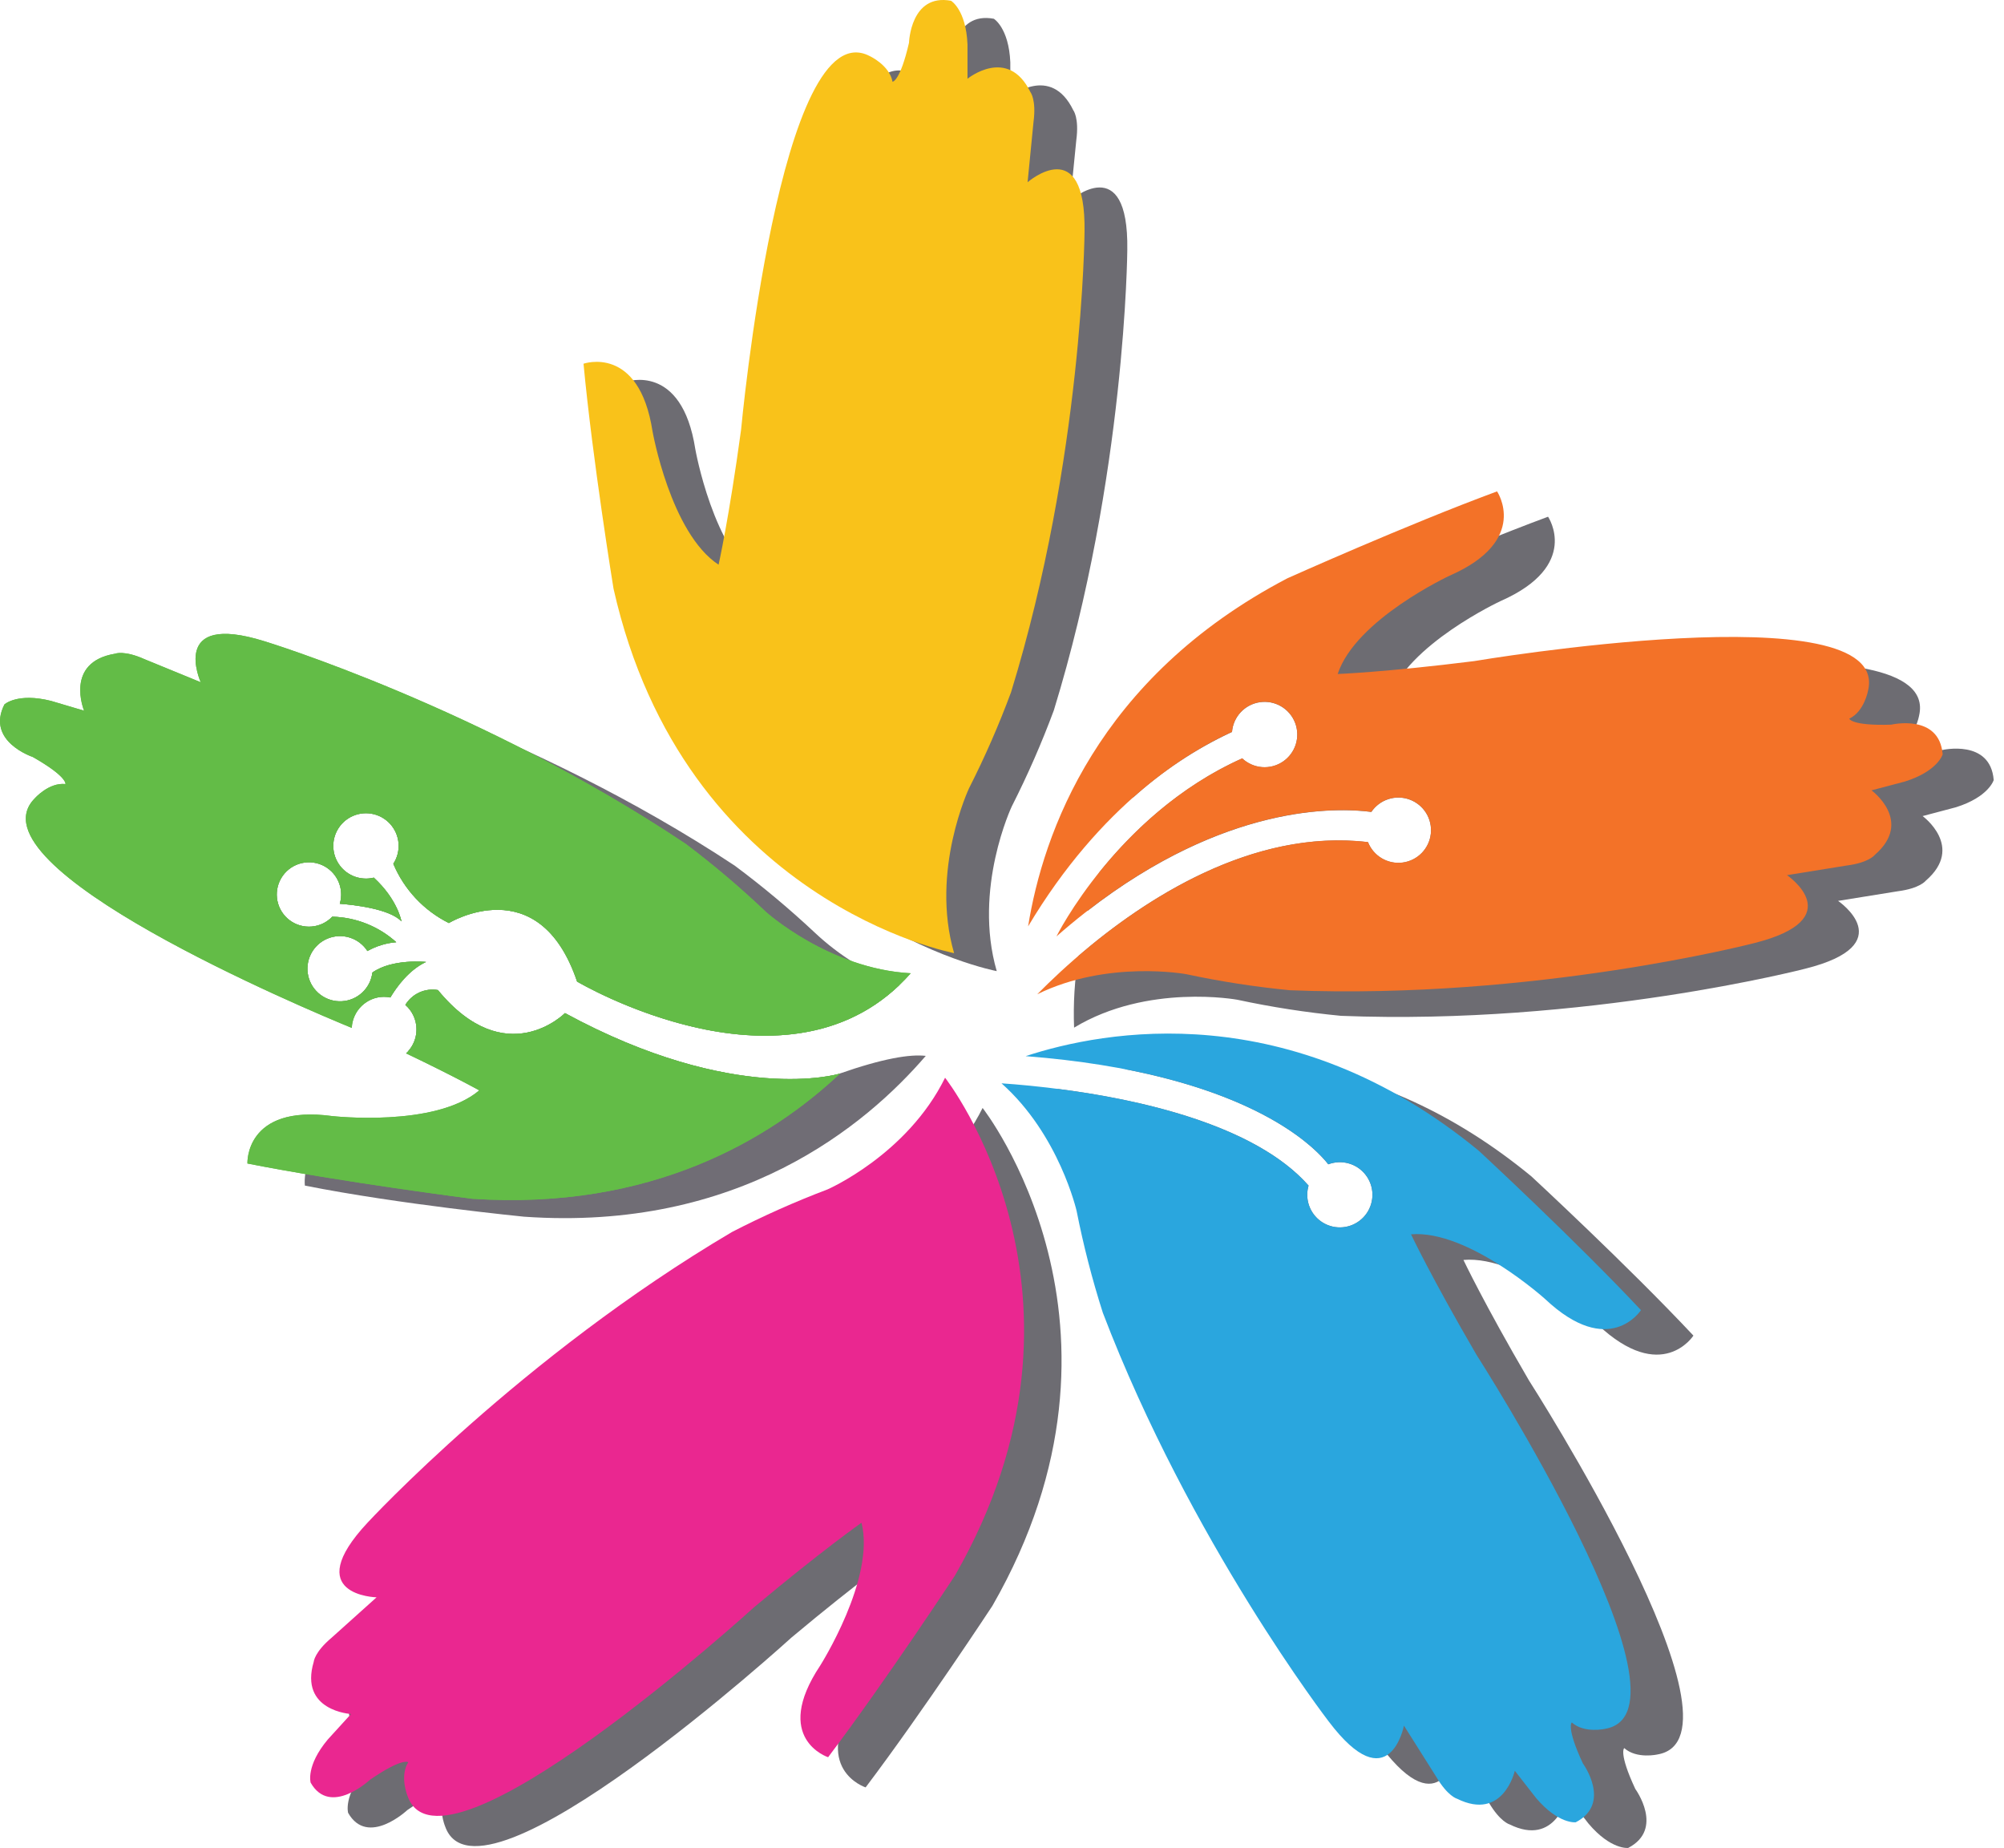 <svg width="141" height="130" viewBox="0 0 141 130" fill="none" xmlns="http://www.w3.org/2000/svg">
<path d="M70.13 68.316C70.13 68.316 51.138 64.73 46.179 42.678C46.179 42.678 44.704 33.604 44.068 26.854C44.068 26.854 47.973 25.481 48.922 31.599C48.922 31.599 50.189 38.773 53.571 40.989C53.571 40.989 54.311 37.72 55.154 31.493C55.154 31.493 57.897 1.846 64.229 5.224C64.229 5.224 65.599 5.844 65.81 7.018C65.81 7.018 66.337 7.018 66.972 4.272C66.972 4.272 67.077 0.792 69.925 1.319C69.925 1.319 70.979 1.954 71.085 4.378V6.805C71.085 6.805 73.933 4.486 75.516 7.756C75.516 7.756 75.938 8.283 75.727 9.867L75.306 14.097C75.306 14.097 79.422 10.511 79.316 17.581C79.316 17.581 79.211 33.511 74.147 49.971C73.291 52.277 72.303 54.531 71.19 56.724C71.19 56.724 68.447 62.514 70.13 68.316Z" fill="#6D6C72"/>
<path d="M67.13 67.051C67.13 67.051 48.126 63.462 43.167 41.411C43.167 41.411 41.688 32.339 41.056 25.586C41.056 25.586 44.961 24.213 45.91 30.334C45.91 30.334 47.177 37.509 50.559 39.725C50.559 39.725 51.296 36.452 52.142 30.229C52.142 30.229 54.885 0.581 61.214 3.956C61.214 3.956 62.587 4.592 62.797 5.751C62.797 5.751 63.324 5.751 63.957 3.008C63.957 3.008 64.062 -0.473 66.913 0.054C66.913 0.054 67.967 0.674 68.072 3.113V5.54C68.072 5.54 70.921 3.219 72.504 6.488C72.504 6.488 72.926 7.018 72.715 8.599L72.3 12.82C72.3 12.82 76.413 9.231 76.307 16.301C76.307 16.301 76.202 32.234 71.138 48.691C70.284 50.997 69.298 53.252 68.184 55.444C68.184 55.444 65.441 61.246 67.13 67.051Z" fill="#F9C21A"/>
<path d="M69.135 77.942C69.135 77.942 81.16 93.231 69.826 112.963C69.826 112.963 64.988 120.33 60.904 125.739C60.904 125.739 56.921 124.449 60.346 119.295C60.346 119.295 64.248 113.153 63.256 109.247C63.256 109.247 60.507 111.166 55.694 115.192C55.694 115.192 33.689 135.225 31.318 128.481C31.318 128.481 30.735 127.093 31.361 126.095C31.361 126.095 30.974 125.742 28.659 127.335C28.659 127.335 25.87 129.954 24.494 127.53C24.494 127.53 24.146 126.352 25.702 124.493L27.335 122.701C27.335 122.701 23.675 122.5 24.713 119.023C24.713 119.023 24.76 118.35 25.981 117.324L29.136 114.491C29.136 114.491 23.691 114.377 28.516 109.223C28.516 109.223 39.327 97.538 54.141 88.796C56.322 87.668 58.567 86.667 60.863 85.799C60.863 85.799 66.467 83.341 69.135 77.942Z" fill="#6D6C72"/>
<path d="M136.653 52.763C133.835 52.853 133.699 52.342 133.699 52.342C134.768 51.837 135.026 50.343 135.026 50.343C136.656 43.332 107.29 48.294 107.29 48.294C101.058 49.075 97.704 49.199 97.704 49.199C98.975 45.353 105.583 42.282 105.583 42.282C111.251 39.787 108.92 36.35 108.92 36.35C102.555 38.702 94.168 42.468 94.168 42.468C86.841 46.298 82.391 51.319 79.682 56.142C81.769 54.249 84.129 52.682 86.683 51.493C86.725 50.973 86.941 50.483 87.297 50.103C87.653 49.723 88.128 49.475 88.644 49.4C89.159 49.324 89.685 49.426 90.135 49.689C90.585 49.952 90.933 50.36 91.121 50.846C91.308 51.332 91.326 51.867 91.17 52.364C91.013 52.861 90.693 53.291 90.261 53.582C89.829 53.873 89.311 54.009 88.791 53.967C88.272 53.926 87.782 53.709 87.402 53.352C82.834 55.392 79.49 58.689 77.327 61.392C77.017 62.322 76.738 63.22 76.521 64.076C86.228 56.541 94.047 56.799 96.486 57.118C96.774 56.693 97.195 56.376 97.684 56.219C98.172 56.061 98.7 56.072 99.181 56.249C99.663 56.427 100.072 56.76 100.342 57.197C100.611 57.633 100.727 58.148 100.671 58.658C100.614 59.168 100.389 59.644 100.03 60.011C99.671 60.378 99.199 60.614 98.69 60.681C98.182 60.749 97.665 60.644 97.223 60.383C96.78 60.123 96.438 59.722 96.251 59.244C88.09 58.277 80.494 63.273 75.882 67.243C75.609 68.911 75.505 70.603 75.572 72.292C80.745 69.162 87.061 70.33 87.061 70.33C89.468 70.847 91.901 71.224 94.351 71.461C111.567 72.143 126.995 68.151 126.995 68.151C133.848 66.444 129.326 63.375 129.326 63.375L133.513 62.7C135.097 62.498 135.497 61.953 135.497 61.953C138.252 59.576 135.273 57.409 135.273 57.409L137.617 56.789C139.935 56.061 140.276 54.874 140.276 54.874C140.043 51.97 136.653 52.763 136.653 52.763Z" fill="#6D6C72"/>
<path d="M59.019 75.543C59.019 75.543 51.699 77.759 39.751 71.269C39.751 71.269 35.595 75.466 30.81 69.648C30.367 69.572 29.912 69.63 29.503 69.817C29.095 70.003 28.752 70.308 28.519 70.693C28.747 70.892 28.934 71.134 29.067 71.405C29.201 71.677 29.28 71.972 29.299 72.274C29.318 72.576 29.277 72.879 29.178 73.165C29.079 73.451 28.925 73.715 28.724 73.941C34.414 76.498 37.324 78.118 37.324 78.118C34.253 80.685 27.029 79.842 27.029 79.842C20.904 78.999 21.45 83.403 21.45 83.403C28.092 84.726 36.869 85.591 36.869 85.591C51.984 86.651 60.907 79.188 65.137 74.278C64.034 74.151 62.15 74.446 59.019 75.543Z" fill="#706D75"/>
<path d="M27.011 70.122C27.163 70.122 27.316 70.138 27.466 70.169C27.891 69.456 28.758 68.238 29.976 67.671C29.976 67.671 27.609 67.42 26.202 68.415C26.138 68.951 25.888 69.448 25.494 69.817C25.1 70.187 24.589 70.406 24.05 70.435C23.511 70.465 22.978 70.303 22.547 69.979C22.115 69.655 21.811 69.189 21.69 68.663C21.568 68.137 21.636 67.585 21.881 67.103C22.126 66.623 22.533 66.243 23.03 66.033C23.528 65.823 24.083 65.794 24.599 65.954C25.115 66.112 25.559 66.448 25.851 66.902C26.475 66.551 27.168 66.339 27.881 66.282C26.643 65.165 25.045 64.529 23.378 64.488C22.995 64.89 22.478 65.137 21.925 65.182C21.372 65.228 20.822 65.069 20.378 64.736C19.934 64.403 19.628 63.918 19.518 63.374C19.408 62.831 19.501 62.265 19.78 61.785C20.059 61.306 20.504 60.945 21.032 60.772C21.559 60.599 22.131 60.625 22.64 60.846C23.149 61.067 23.56 61.467 23.793 61.971C24.027 62.474 24.068 63.045 23.908 63.577C24.872 63.651 27.41 63.927 28.247 64.817C28.247 64.817 27.987 63.285 26.301 61.739C26.122 61.784 25.939 61.807 25.755 61.807C25.243 61.809 24.745 61.639 24.341 61.326C23.936 61.012 23.647 60.572 23.521 60.077C23.394 59.581 23.436 59.056 23.641 58.587C23.846 58.118 24.202 57.731 24.652 57.486C25.102 57.242 25.62 57.155 26.125 57.239C26.63 57.323 27.093 57.573 27.44 57.949C27.787 58.326 27.998 58.807 28.041 59.317C28.083 59.827 27.954 60.337 27.674 60.766C28.436 62.578 29.823 64.056 31.582 64.934C31.582 64.934 37.914 61.082 40.604 69.05C40.604 69.05 54.761 77.455 63.284 69.295C61.077 68.479 59.056 67.229 57.34 65.619C55.55 63.939 53.665 62.362 51.696 60.896C37.365 51.421 22.145 47.073 22.145 47.073C15.407 44.963 17.682 49.862 17.682 49.862L13.761 48.263C12.308 47.612 11.681 47.86 11.681 47.86C8.105 48.431 9.528 51.787 9.528 51.787L7.203 51.096C4.851 50.507 3.949 51.325 3.949 51.325C2.641 53.87 5.945 54.961 5.945 54.961C8.393 56.34 8.244 56.839 8.244 56.839C7.076 56.709 6.075 57.828 6.075 57.828C2.266 61.649 17.276 68.932 24.714 72.214C24.765 71.641 25.03 71.109 25.455 70.721C25.88 70.334 26.435 70.12 27.011 70.122Z" fill="#706D75"/>
<path d="M27.01 70.122C27.163 70.122 27.316 70.138 27.466 70.169C27.89 69.456 28.758 68.238 29.976 67.671C29.976 67.671 27.608 67.42 26.201 68.415C26.138 68.951 25.887 69.448 25.494 69.817C25.1 70.187 24.589 70.406 24.05 70.435C23.511 70.465 22.978 70.303 22.547 69.979C22.115 69.655 21.811 69.189 21.689 68.663C21.568 68.137 21.635 67.585 21.881 67.103C22.126 66.623 22.533 66.243 23.03 66.033C23.527 65.823 24.083 65.794 24.599 65.954C25.115 66.112 25.558 66.448 25.851 66.902C26.475 66.551 27.168 66.339 27.881 66.282C26.643 65.165 25.045 64.529 23.378 64.488C22.995 64.889 22.478 65.137 21.925 65.182C21.372 65.228 20.821 65.069 20.378 64.736C19.934 64.403 19.628 63.918 19.518 63.374C19.408 62.831 19.501 62.265 19.78 61.785C20.059 61.306 20.504 60.945 21.031 60.772C21.559 60.599 22.131 60.625 22.64 60.846C23.149 61.067 23.559 61.467 23.793 61.97C24.027 62.474 24.068 63.045 23.908 63.577C24.872 63.651 27.41 63.927 28.247 64.816C28.247 64.816 27.986 63.285 26.3 61.739C26.122 61.784 25.939 61.807 25.755 61.807C25.243 61.809 24.745 61.639 24.34 61.326C23.936 61.012 23.647 60.572 23.52 60.077C23.394 59.58 23.436 59.056 23.641 58.587C23.846 58.118 24.202 57.731 24.652 57.486C25.102 57.242 25.62 57.155 26.125 57.239C26.63 57.323 27.093 57.573 27.44 57.949C27.787 58.325 27.998 58.807 28.04 59.317C28.083 59.827 27.954 60.337 27.674 60.766C28.436 62.578 29.823 64.056 31.582 64.934C31.582 64.934 37.913 61.082 40.604 69.05C40.604 69.05 55.678 77.998 64.081 68.467C58.338 68.157 53.893 64.153 53.893 64.153C52.108 62.452 50.225 60.855 48.256 59.371C33.897 49.763 18.62 45.114 18.62 45.114C11.858 42.995 14.123 47.994 14.123 47.994L10.191 46.382C8.731 45.725 8.102 45.985 8.102 45.985C4.506 46.58 5.917 49.996 5.917 49.996L3.586 49.305C1.224 48.713 0.313 49.553 0.313 49.553C-1.013 52.156 2.303 53.25 2.303 53.25C4.758 54.645 4.606 55.156 4.606 55.156C3.428 55.029 2.436 56.173 2.436 56.173C-2.299 60.995 21.633 71.034 24.751 72.311C24.778 71.727 25.026 71.175 25.446 70.768C25.866 70.361 26.426 70.13 27.01 70.122Z" fill="#63BC47"/>
<path d="M59.02 75.543C59.02 75.543 51.699 77.759 39.752 71.269C39.752 71.269 35.595 75.466 30.81 69.648C30.368 69.572 29.912 69.63 29.504 69.817C29.095 70.003 28.752 70.308 28.52 70.693C28.762 70.904 28.958 71.164 29.093 71.456C29.228 71.748 29.301 72.064 29.305 72.386C29.31 72.708 29.247 73.027 29.12 73.322C28.993 73.618 28.806 73.884 28.569 74.102C31.979 75.729 33.72 76.705 33.72 76.705C30.621 79.337 23.366 78.512 23.366 78.512C17.214 77.685 17.409 81.85 17.409 81.85C24.078 83.164 33.215 84.329 33.215 84.329C45.848 85.169 54.2 80.127 59.112 75.515L59.02 75.543Z" fill="#63BC47"/>
<path d="M27.01 70.122C27.163 70.122 27.316 70.138 27.466 70.169C27.89 69.456 28.758 68.238 29.976 67.671C29.976 67.671 27.608 67.42 26.201 68.415C26.138 68.951 25.887 69.448 25.494 69.817C25.1 70.187 24.589 70.406 24.05 70.435C23.511 70.465 22.978 70.303 22.547 69.979C22.115 69.655 21.811 69.189 21.689 68.663C21.568 68.137 21.635 67.585 21.881 67.103C22.126 66.623 22.533 66.243 23.03 66.033C23.527 65.823 24.083 65.794 24.599 65.954C25.115 66.112 25.558 66.448 25.851 66.902C26.475 66.551 27.168 66.339 27.881 66.282C26.643 65.165 25.045 64.529 23.378 64.488C22.995 64.889 22.478 65.137 21.925 65.182C21.372 65.228 20.821 65.069 20.378 64.736C19.934 64.403 19.628 63.918 19.518 63.374C19.408 62.831 19.501 62.265 19.78 61.785C20.059 61.306 20.504 60.945 21.031 60.772C21.559 60.599 22.131 60.625 22.64 60.846C23.149 61.067 23.559 61.467 23.793 61.97C24.027 62.474 24.068 63.045 23.908 63.577C24.872 63.651 27.41 63.927 28.247 64.816C28.247 64.816 27.986 63.285 26.3 61.739C26.122 61.784 25.939 61.807 25.755 61.807C25.243 61.809 24.745 61.639 24.34 61.326C23.936 61.012 23.647 60.572 23.52 60.077C23.394 59.58 23.436 59.056 23.641 58.587C23.846 58.118 24.202 57.731 24.652 57.486C25.102 57.242 25.62 57.155 26.125 57.239C26.63 57.323 27.093 57.573 27.44 57.949C27.787 58.325 27.998 58.807 28.04 59.317C28.083 59.827 27.954 60.337 27.674 60.766C28.436 62.578 29.823 64.056 31.582 64.934C31.582 64.934 37.913 61.082 40.604 69.05C40.604 69.05 55.678 77.998 64.081 68.467C58.338 68.157 53.893 64.153 53.893 64.153C52.108 62.452 50.225 60.855 48.256 59.371C33.897 49.763 18.62 45.114 18.62 45.114C11.858 42.995 14.123 47.994 14.123 47.994L10.191 46.382C8.731 45.725 8.102 45.985 8.102 45.985C4.506 46.58 5.917 49.996 5.917 49.996L3.586 49.305C1.224 48.713 0.313 49.553 0.313 49.553C-1.013 52.156 2.303 53.25 2.303 53.25C4.758 54.645 4.606 55.156 4.606 55.156C3.428 55.029 2.436 56.173 2.436 56.173C-2.299 60.995 21.633 71.034 24.751 72.311C24.778 71.727 25.026 71.175 25.446 70.768C25.866 70.361 26.426 70.13 27.01 70.122Z" fill="#63BC47"/>
<path d="M59.02 75.543C59.02 75.543 51.699 77.759 39.752 71.269C39.752 71.269 35.595 75.466 30.81 69.648C30.368 69.572 29.912 69.63 29.504 69.817C29.095 70.003 28.752 70.308 28.52 70.693C28.762 70.904 28.958 71.164 29.093 71.456C29.228 71.748 29.301 72.064 29.305 72.386C29.31 72.708 29.247 73.027 29.12 73.322C28.993 73.618 28.806 73.884 28.569 74.102C31.979 75.729 33.72 76.705 33.72 76.705C30.621 79.337 23.366 78.512 23.366 78.512C17.214 77.685 17.409 81.85 17.409 81.85C24.078 83.164 33.215 84.329 33.215 84.329C45.848 85.169 54.2 80.127 59.112 75.515L59.02 75.543Z" fill="#63BC47"/>
<path d="M112.41 93.181C116.926 97.433 119.148 93.956 119.148 93.956C114.499 88.997 107.74 82.749 107.74 82.749C96.629 73.606 85.657 73.832 79.14 75.211C89.101 77.13 92.634 80.852 93.458 81.906C93.916 81.733 94.416 81.71 94.887 81.842C95.358 81.973 95.775 82.252 96.076 82.637C96.378 83.022 96.548 83.493 96.563 83.982C96.577 84.471 96.435 84.952 96.157 85.354C95.879 85.757 95.48 86.059 95.018 86.219C94.555 86.378 94.054 86.386 93.588 86.24C93.121 86.095 92.713 85.804 92.423 85.41C92.133 85.016 91.977 84.54 91.977 84.05C91.977 83.831 92.009 83.613 92.07 83.403C88.261 79.082 80.011 77.316 74.435 76.603C73.589 76.935 73.124 77.17 73.124 77.17C78.027 80.722 79.447 86.986 79.447 86.986C79.923 89.4 80.537 91.785 81.284 94.129C87.446 110.245 97.177 122.887 97.177 122.887C101.451 128.537 102.474 123.197 102.474 123.197L104.743 126.789C105.552 128.168 106.209 128.339 106.209 128.339C109.466 129.954 110.275 126.374 110.275 126.374L111.769 128.289C113.346 130.149 114.558 129.997 114.558 129.997C117.121 128.667 115.06 125.85 115.06 125.85C113.867 123.296 114.279 122.974 114.279 122.974C115.162 123.761 116.628 123.42 116.628 123.42C123.682 122.209 107.575 97.108 107.575 97.108C104.402 91.672 102.967 88.634 102.967 88.634C107.011 88.287 112.41 93.181 112.41 93.181Z" fill="#6D6C72"/>
<path d="M108.716 91.386C113.235 95.639 115.457 92.164 115.457 92.164C110.808 87.206 104.048 80.954 104.048 80.954C90.762 70.023 77.677 72.487 72.163 74.297C87.536 75.49 92.466 80.635 93.458 81.906C93.916 81.733 94.416 81.71 94.887 81.842C95.358 81.973 95.775 82.252 96.076 82.637C96.378 83.022 96.548 83.493 96.563 83.982C96.577 84.471 96.435 84.952 96.157 85.354C95.879 85.757 95.48 86.059 95.018 86.219C94.555 86.378 94.054 86.386 93.588 86.24C93.121 86.095 92.713 85.804 92.423 85.41C92.133 85.016 91.977 84.54 91.977 84.05C91.977 83.831 92.009 83.613 92.07 83.403C87.17 77.843 74.912 76.513 70.465 76.209C74.534 79.823 75.752 85.197 75.752 85.197C76.229 87.613 76.844 89.999 77.593 92.344C83.751 108.46 93.486 121.099 93.486 121.099C97.757 126.749 98.78 121.393 98.78 121.393L101.048 124.986C101.857 126.365 102.514 126.535 102.514 126.535C105.775 128.15 106.581 124.57 106.581 124.57L108.077 126.486C109.655 128.345 110.867 128.193 110.867 128.193C113.43 126.864 111.369 124.05 111.369 124.05C110.176 121.493 110.591 121.17 110.591 121.17C111.471 121.958 112.94 121.617 112.94 121.617C119.994 120.405 103.884 95.304 103.884 95.304C100.714 89.868 99.279 86.831 99.279 86.831C103.292 86.496 108.716 91.386 108.716 91.386Z" fill="#2AA6DE"/>
<path d="M133.064 50.978C130.25 51.068 130.113 50.557 130.113 50.557C131.179 50.055 131.44 48.561 131.44 48.561C133.067 41.55 103.705 46.509 103.705 46.509C97.469 47.29 94.118 47.414 94.118 47.414C95.389 43.568 101.997 40.496 101.997 40.496C107.665 38.017 105.332 34.568 105.332 34.568C98.969 36.917 90.579 40.682 90.579 40.682C77.172 47.696 73.378 58.683 72.337 65.167C77.463 56.579 83.538 52.909 86.683 51.486C86.725 50.967 86.941 50.477 87.297 50.097C87.654 49.717 88.128 49.468 88.644 49.393C89.16 49.318 89.686 49.42 90.135 49.683C90.585 49.946 90.933 50.354 91.121 50.84C91.309 51.325 91.326 51.861 91.17 52.358C91.014 52.855 90.693 53.285 90.261 53.576C89.829 53.867 89.311 54.003 88.792 53.961C88.272 53.919 87.782 53.703 87.402 53.346C78.6 57.276 74.33 65.876 74.33 65.876C85.038 56.492 93.855 56.768 96.486 57.112C96.774 56.687 97.196 56.37 97.684 56.213C98.173 56.055 98.7 56.066 99.181 56.243C99.663 56.42 100.072 56.754 100.342 57.19C100.612 57.627 100.728 58.141 100.671 58.651C100.615 59.161 100.389 59.638 100.03 60.005C99.671 60.372 99.199 60.608 98.691 60.675C98.182 60.743 97.665 60.638 97.223 60.377C96.781 60.117 96.438 59.715 96.251 59.238C86.023 58.026 76.66 66.211 72.981 69.943C77.94 67.507 83.469 68.532 83.469 68.532C85.876 69.047 88.31 69.424 90.759 69.661C107.975 70.346 123.4 66.351 123.4 66.351C130.259 64.637 125.731 61.565 125.731 61.565L129.918 60.89C131.505 60.688 131.905 60.143 131.905 60.143C134.657 57.766 131.678 55.599 131.678 55.599L134.025 54.979C136.343 54.254 136.684 53.067 136.684 53.067C136.454 50.175 133.064 50.978 133.064 50.978Z" fill="#F37228"/>
<path d="M66.495 75.816C66.495 75.816 78.523 91.104 67.189 110.837C67.189 110.837 62.348 118.207 58.266 123.616C58.266 123.616 54.283 122.323 57.708 117.169C57.708 117.169 61.61 111.026 60.615 107.121C60.615 107.121 57.869 109.04 53.056 113.066C53.056 113.066 31.051 133.102 28.68 126.355C28.68 126.355 28.098 124.967 28.724 123.969C28.724 123.969 28.337 123.616 26.021 125.209C26.021 125.209 23.232 127.828 21.856 125.404C21.856 125.404 21.506 124.226 23.065 122.367L24.698 120.575C24.698 120.575 21.038 120.374 22.076 116.896C22.076 116.896 22.122 116.224 23.344 115.198L26.495 112.368C26.495 112.368 21.053 112.251 25.876 107.1C25.876 107.1 36.686 95.412 51.5 86.669C53.682 85.543 55.927 84.542 58.223 83.672C58.223 83.672 63.829 81.233 66.495 75.816Z" fill="#EA2790"/>
</svg>
